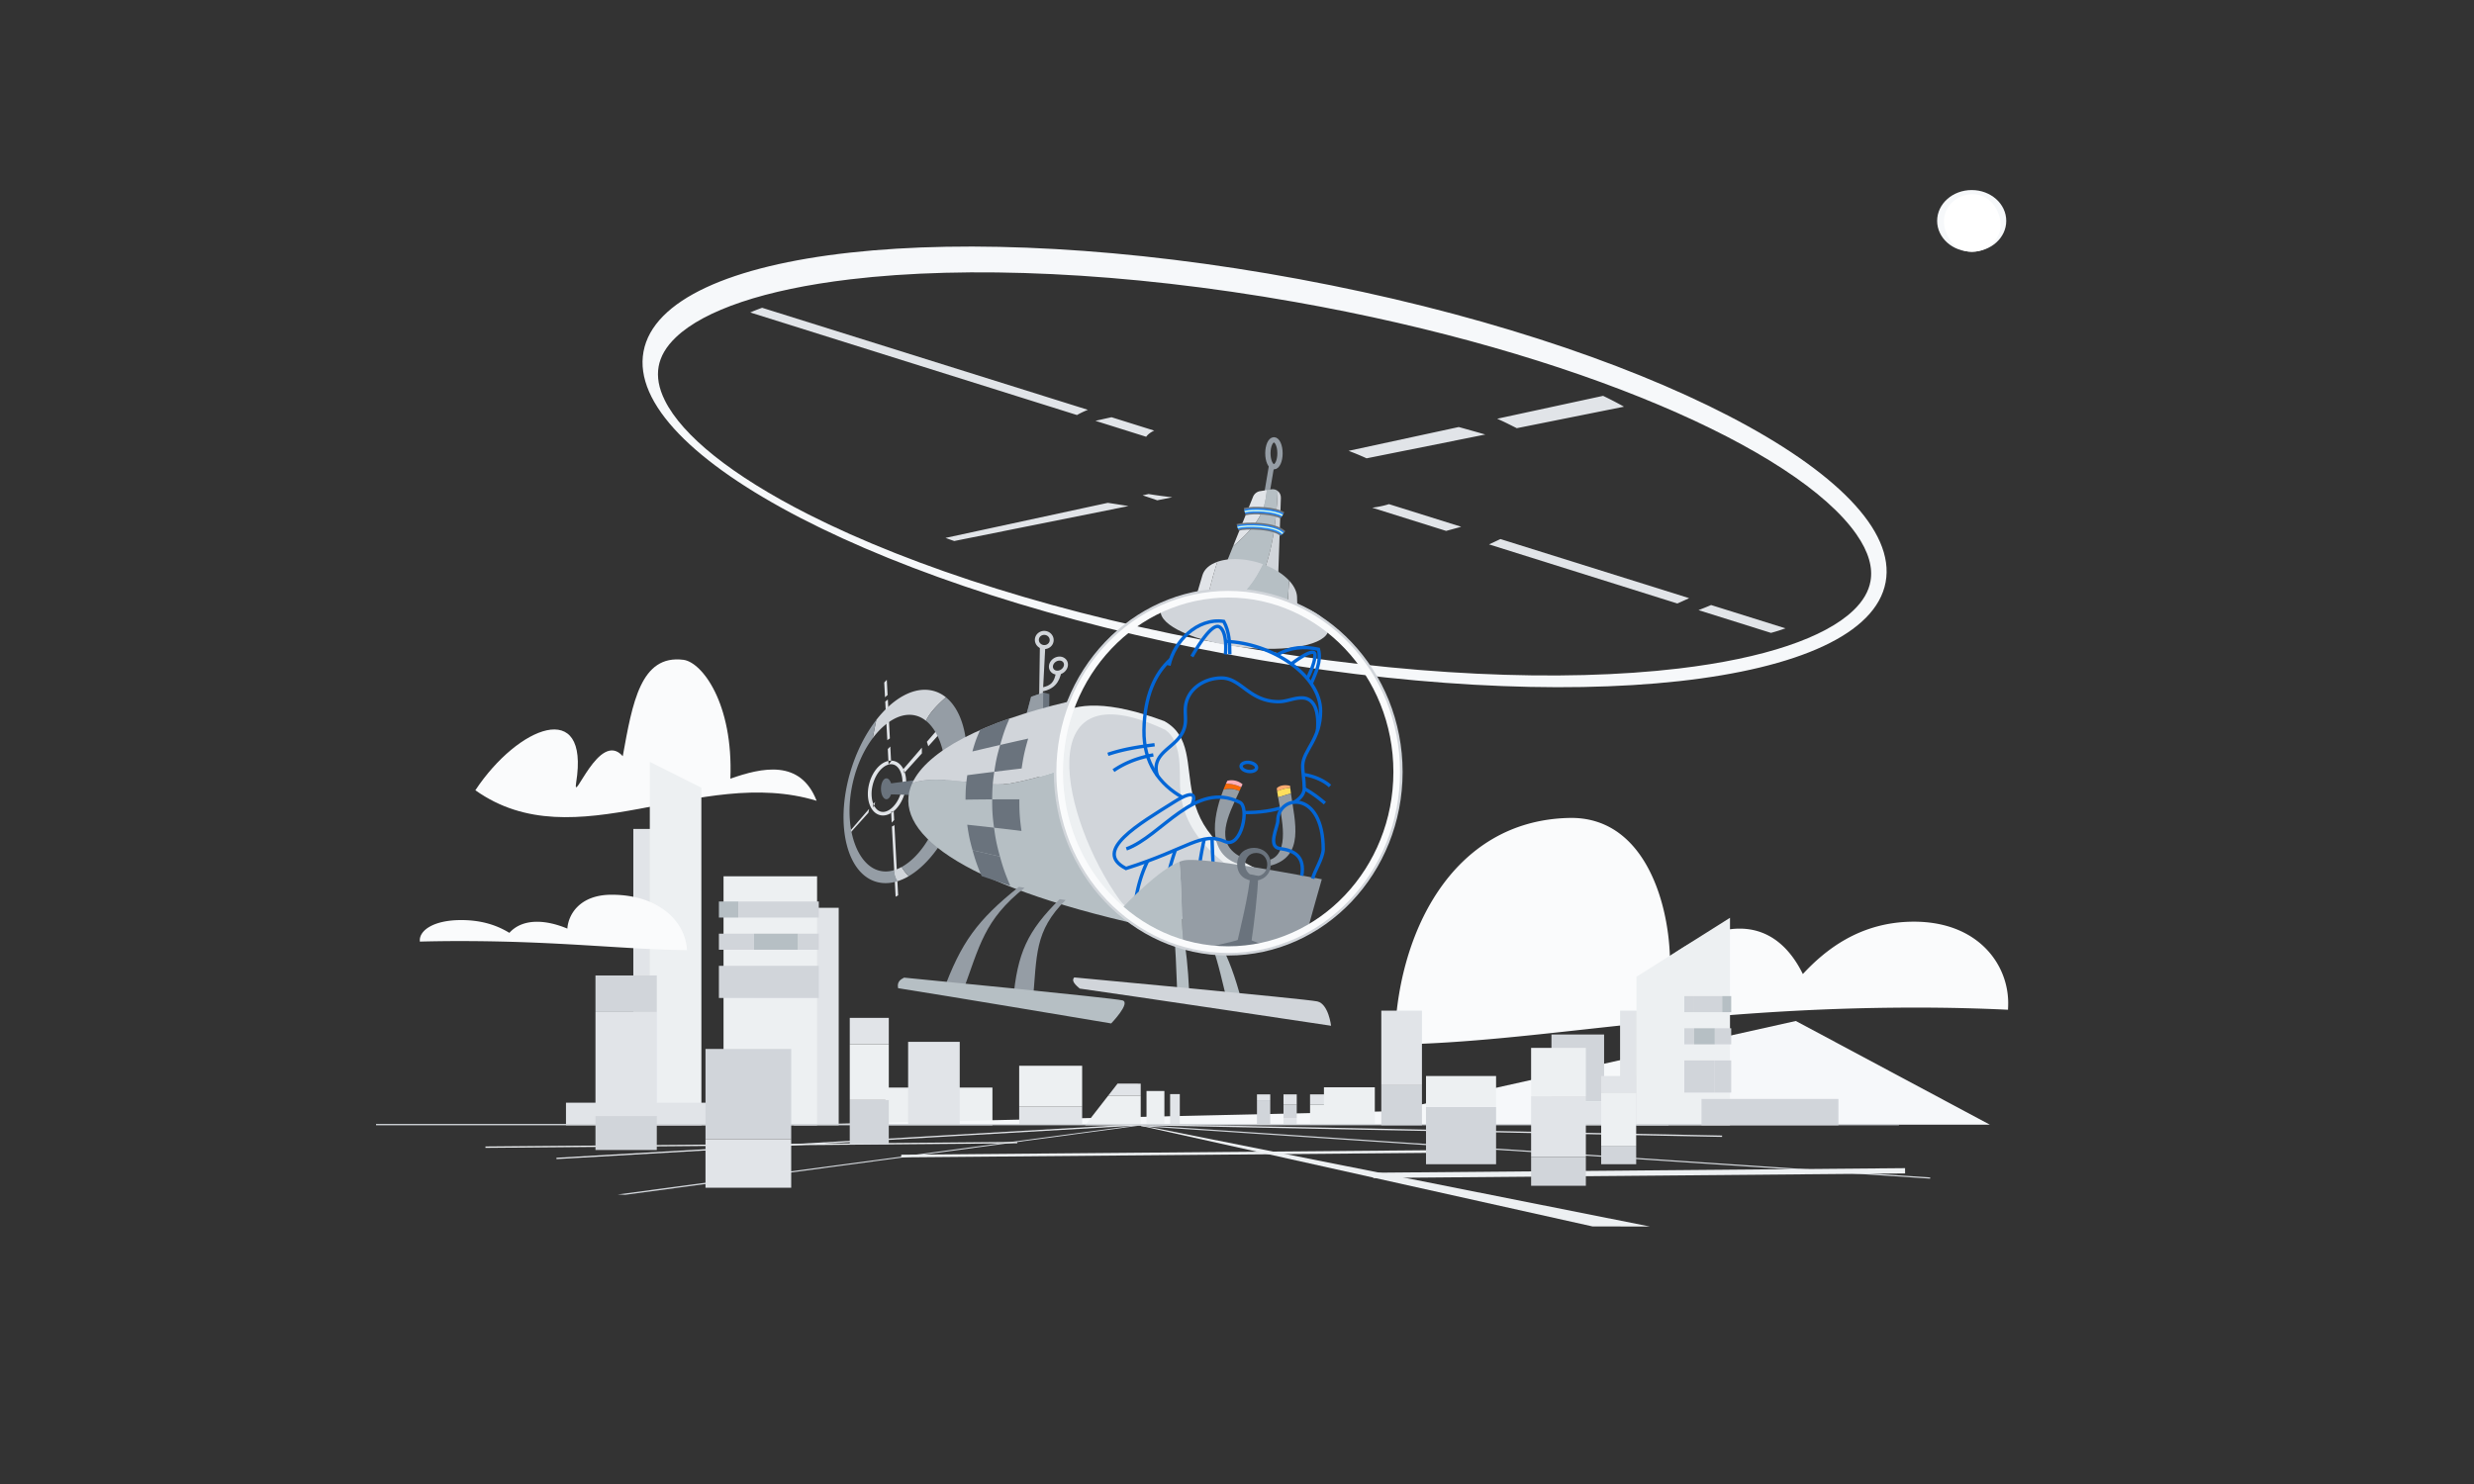 <svg width="500" height="300" fill="none" xmlns="http://www.w3.org/2000/svg"><rect width="100%" height="100%" fill="#333333" stroke="none"/><path fill-rule="evenodd" clip-rule="evenodd" d="M178.955 219.858h21.618v7.625h-21.618v-7.625z" fill="#EDF0F2"/><path d="M281.866 211.162c.22-22.076 11.448-45.317 35.316-45.811 14.767-.302 19.944 16.287 20.308 28.037 5.029-3.711 9.831-5.659 14.101-5.659 5.249 0 9.698 2.945 12.769 9.18 4.514-4.863 11.578-10.584 22.457-10.584 12.823 0 19.044 8.471 19.044 16.474 0 .442-.015.886-.04 1.328a390.09 390.09 0 00-18.608-.436c-46.292 0-76.565 7.039-105.347 7.471" fill="#FAFBFC"/><path d="M402.156 227.362H160.034l121.036-2.715 81.868-18.249 39.218 20.964z" fill="#F6F8FA"/><path d="M248.274 203.441l3.1.598c-2.542-9.998-4.856-15.304-11.657-22.792l-.994.054c6.61 7.272 7.046 12.279 9.551 22.14zm-10.372-3.319l2.426.296c-.475-9.75-1.361-14.462-5.181-21.579l-1.068-.159c3.711 6.917 3.358 11.827 3.823 21.442" fill="#B6BFC4"/><path d="M218.221 199.848c9.695 1.347 50.789 7.513 50.789 7.513s-.508-4.417-2.786-4.921c-2.272-.504-49.122-4.849-49.122-4.849-.342.435-.49.94 1.119 2.257z" fill="#D1D5DA"/><path fill-rule="evenodd" clip-rule="evenodd" d="M327.421 204.309h9.796v23.174h-9.796v-23.174zm-48.257 0h8.214v15.07h-8.214v-15.07z" fill="#E1E4E8"/><path fill-rule="evenodd" clip-rule="evenodd" d="M279.164 219.376h8.214v8.107h-8.214v-8.107z" fill="#D1D5DA"/><path fill-rule="evenodd" clip-rule="evenodd" d="M205.979 223.659h12.726v3.553h-12.726v-3.553z" fill="#E1E4E8"/><path d="M270.124 227.256h-5.36v-3.913h5.36v3.913z" fill="#EDF0F2"/><path d="M264.762 221.233h5.36v2.11h-5.36v-2.11z" fill="#E1E4E8"/><path fill-rule="evenodd" clip-rule="evenodd" d="M259.396 225.996h2.682v1.259h-2.682v-1.259zm0-4.763h2.682v2.11h-2.682v-2.11z" fill="#E1E4E8"/><path fill-rule="evenodd" clip-rule="evenodd" d="M259.396 223.343h2.682v2.654h-2.682v-2.654z" fill="#D1D5DA"/><path fill-rule="evenodd" clip-rule="evenodd" d="M254.036 221.233h2.682v1.174h-2.682v-1.174z" fill="#E1E4E8"/><path fill-rule="evenodd" clip-rule="evenodd" d="M254.036 225.996h2.682v1.259h-2.682v-1.259zm0-3.589h2.682v3.589h-2.682v-3.589z" fill="#D1D5DA"/><path d="M210.836 140.002l-2.448.857s-1.249 4.769-1.497 5.594l1.242.298 3.902-1.411.044-5.039-1.243-.299z" fill="#6A737D"/><path d="M210.72 140.925l-.706.169.151-10.541 1.102-.054-.547 10.426z" fill="#D1D5DA"/><path d="M211.033 128.344c-.536 0-1 .374-1.069.889-.072.565.353 1.087.954 1.163.602.079 1.145-.317 1.22-.879.073-.565-.356-1.087-.954-1.163-.05-.007-.1-.01-.151-.01zm.036 2.869c-.086 0-.169-.008-.255-.018-1.041-.136-1.778-1.062-1.649-2.067.133-1.004 1.084-1.706 2.12-1.573 1.041.134 1.779 1.063 1.649 2.063-.118.922-.929 1.595-1.865 1.595zm3.068 2.327h-.028c-.63.014-1.228.522-1.304 1.108a.81.81 0 00.188.645c.169.191.421.291.727.284.63-.014 1.224-.522 1.303-1.108a.8.8 0 00-.191-.645c-.165-.184-.41-.284-.695-.284zm-.45 2.843c-.507 0-.979-.201-1.292-.55a1.598 1.598 0 01-.389-1.289c.13-.99 1.045-1.782 2.081-1.811a1.751 1.751 0 011.346.551c.31.346.451.806.386 1.289-.126.99-1.044 1.785-2.081 1.81h-.051z" fill="#D1D5DA"/><path d="M210.729 139.773l-.162-.788c1.88-.389 2.516-1.08 2.847-3.074l1.117-.224c-.386 2.333-1.584 3.629-3.802 4.086" fill="#D1D5DA"/><path d="M206.89 146.454c.248-.824 1.501-5.594 1.501-5.594l2.444-.857-.047 5.04-3.898 1.411z" fill="#959DA5"/><path d="M126.349 241.54l-1.487-.08 104.255-13.928h1.257L126.349 241.54z" fill="#D1D5DA"/><path d="M230.636 227.547l159.458 10.603" stroke="#D1D5DA" stroke-width=".242" stroke-miterlimit="10"/><path d="M230.636 227.35l-118.17 6.834m118.17-6.834l117.4 2.345-117.4-2.345z" stroke="#E1E4E8" stroke-width=".268" stroke-miterlimit="10"/><path d="M333.454 247.949l-11.602-.018-91.769-20.445.591.011 102.78 20.452z" fill="#EDF0F2"/><path d="M182.138 233.703l107.471-.917" stroke="#EDF0F2" stroke-width=".536" stroke-miterlimit="10"/><path d="M98.113 231.907l107.471-.922" stroke="#EDF0F2" stroke-width=".268" stroke-miterlimit="10"/><path d="M277.549 237.606l107.47-.922" stroke="#EDF0F2" stroke-width="1.071" stroke-miterlimit="10"/><path d="M405.465 44.649c0 3.441-3.125 6.228-6.98 6.228-3.86 0-6.985-2.787-6.985-6.228 0-3.442 3.125-6.229 6.985-6.229 3.855 0 6.98 2.787 6.98 6.229z" fill="#F6F8FA"/><path d="M403.756 42.846c3.082 7.11-7.229 11.58-10.31 4.471-3.089-7.11 7.225-11.581 10.31-4.471z" fill="#fff"/><path d="M165.04 161.887c-3.287-8.453-11.045-6.725-17.432-4.471.613-15.254-5.742-23.556-9.492-24.031-8.64-1.094-10.297 8.672-12.255 19.487-4.738-5.457-10.202 10.242-9.414 5.303 2.754-17.233-11.758-11.412-20.376 1.58 20.207 14.371 45.266-5.097 68.969 2.131" fill="#FAFBFC"/><path fill-rule="evenodd" clip-rule="evenodd" d="M127.996 167.575h3.852v59.908h-3.852v-59.908z" fill="#E1E4E8"/><path d="M141.757 227.484h-10.429v-73.465l10.419 5.224.01 68.241z" fill="#EDF0F2"/><path fill-rule="evenodd" clip-rule="evenodd" d="M183.534 210.616h10.429v16.589h-10.429v-16.589z" fill="#E1E4E8"/><path d="M230.54 219.061l-4.677-.008-1.897 2.446h6.574v-2.438z" fill="#E1E4E8"/><path d="M223.965 221.498l-4.651 5.986h11.225v-5.986h-6.574z" fill="#EDF0F2"/><path fill-rule="evenodd" clip-rule="evenodd" d="M160.45 183.516h9.054v43.967h-9.054v-43.967z" fill="#E1E4E8"/><path fill-rule="evenodd" clip-rule="evenodd" d="M146.227 177.148h18.906v50.335h-18.906v-50.335z" fill="#EDF0F2"/><path d="M349.637 227.484H330.73v-30.027l18.907-11.92v41.947z" fill="#EDF0F2"/><path fill-rule="evenodd" clip-rule="evenodd" d="M231.712 220.552h3.614v6.768h-3.614v-6.768z" fill="#EDF0F2"/><path fill-rule="evenodd" clip-rule="evenodd" d="M236.482 221.179h1.958v6.304h-1.958v-6.304zm-122.097 1.739h41.061v4.565h-41.061v-4.565z" fill="#E1E4E8"/><path fill-rule="evenodd" clip-rule="evenodd" d="M267.572 219.804h10.282v7.409h-10.282v-7.409z" fill="#EDF0F2"/><path d="M138.836 192.068c-.205-5.44-5.342-11.193-15.224-11.193-6.437 0-8.748 3.979-8.946 6.847-2.175-.903-4.262-1.382-6.124-1.382-2.285 0-4.234.72-5.595 2.243-1.95-1.188-5.003-2.584-9.745-2.584-5.586 0-8.326 2.073-8.355 4.027 0 .105.004.213.014.321a306.73 306.73 0 018.107-.105c20.168 0 33.333 1.722 45.868 1.826" fill="#FAFBFC"/><path d="M179.433 141.412l.414 7.854c-.177.123-.349.249-.519.375l-.418-7.815c.173-.138.346-.278.523-.414zm.658 12.542a3.316 3.316 0 00-.507.583l-.162-3.099c.166-.177.335-.349.511-.522l.158 3.038zm-.706-13.449c-.179.147-.352.298-.522.449l-.158-2.977c.162-.18.335-.363.519-.54l.161 3.068zm-8.369 28.785c-.015-.119-.025-.238-.037-.356l4.67-5.418c-.044.262-.094.528-.144.792l-4.489 4.982zm5.86-7.2c-.075.302-.147.605-.198.911l-.172.194-.054-.615.424-.49zm14.394-15.289l-3.665 4.072c-.072-.307-.184-.613-.281-.912l3.578-4.154c.14.327.263.659.368.994zm-8.529 9.467a7.406 7.406 0 00-.159-.806l3.723-4.32c.007.389.01.774.01 1.16l-3.574 3.966zm-2.03 9.509c-.163.176-.332.349-.501.522l-.115-2.172c.172-.018.349-.078.522-.179l.094 1.829zm.802 15.21a5.682 5.682 0 01-.508.294l-.751-14.187c.183-.094.356-.191.51-.295l.749 14.188zm.641-21.007c-.353 1.404-1.044 2.552-1.832 3.28-.457.425-.932.694-1.372.81a1.922 1.922 0 01-.889.022 1.835 1.835 0 01-.781-.411c-.335-.295-.627-.742-.836-1.321-.349-.994-.414-2.315-.057-3.719.353-1.401 1.044-2.549 1.832-3.28.461-.424.933-.687 1.372-.806.309-.079.608-.086.889-.018.281.061.543.198.781.407.335.295.63.738.832 1.317.353.994.417 2.323.061 3.719zm-1.498-6.145c-1.997-.465-4.237 1.609-5.003 4.637-.764 3.024.233 5.853 2.232 6.318 1.997.464 4.237-1.613 5.004-4.637.763-3.028-.234-5.854-2.233-6.318" fill="#E1E4E8"/><path d="M180.254 159.457c0 1.17-.497 2.121-1.105 2.121-.612 0-1.105-.951-1.105-2.121 0-1.166.493-2.116 1.105-2.116.608 0 1.105.95 1.105 2.116z" fill="#6A737D"/><path d="M178.745 160.547l.706-2.102 23.591-3.194-.404 6.066-23.893-.77z" fill="#6A737D"/><path d="M177.898 147.458c1.415-1.419 2.88-2.318 4.248-2.715.968-.28 1.9-.316 2.783-.118.785.176 1.523.537 2.211 1.087.608-1.242 1.637-2.635 4.039-4.745a6.786 6.786 0 00-2.65-1.332c-3.744-.921-7.982 1.476-11.423 5.897-.263 1.228-.493 2.466-.728 3.694.487-.648.994-1.243 1.52-1.768" fill="#D1D5DA"/><path d="M180.642 175.928c-.968.281-1.897.32-2.779.118-.886-.194-1.71-.63-2.462-1.296-1.07-.947-2.009-2.383-2.679-4.273-1.152-3.24-1.419-7.567-.385-12.175.814-3.615 2.279-6.725 4.042-9.075.235-1.228.465-2.467.728-3.694-2.21 2.847-4.097 6.527-5.303 10.706-3.085 10.688-.597 20.581 5.555 22.097 1.307.32 2.674.234 4.043-.195a7.715 7.715 0 01-.709-2.231.22.22 0 01-.051.018" fill="#959DA5"/><path d="M180.693 175.91c.112.713.32 1.436.709 2.232a11.027 11.027 0 002.254-1.015 9.593 9.593 0 01-1.433-1.861 7.871 7.871 0 01-1.53.644" fill="#D1D5DA"/><path d="M194.082 161.728c2.592-8.986 1.249-17.403-2.901-20.761-2.401 2.11-3.431 3.503-4.043 4.745.086.068.169.136.252.208 1.069.951 2.005 2.387 2.679 4.274 1.151 3.24 1.418 7.571.381 12.178-1.034 4.608-3.132 8.406-5.558 10.84-.882.889-1.783 1.57-2.668 2.056a9.707 9.707 0 001.433 1.857c4.302-2.52 8.356-8.222 10.425-15.397" fill="#959DA5"/><path d="M235.323 145.785c10.814 6.077-4.129 22.993 25.65 32.616 1.821.586-20.423 9.54-31.126 7.556-14.58-2.7-39.024-56.718 5.476-40.172" fill="#EDF0F2"/><path d="M226.242 181.858c-11.577-16.102-18.522-47.447 9.302-34.296 3.291 2.346 2.855 8.085 2.938 11.152.273 10.354 8.69 16.805 19.695 22.169 8.079 3.931-18.367 4.986-26.802 4.068-2.019-.216-3.866-1.328-5.133-3.093" fill="#D1D5DA"/><path d="M256.982 94.174l-2.173 12.941" stroke="#959DA5" stroke-width="1.071" stroke-miterlimit="10"/><path d="M254.852 103.903c.696-1.49 1.023-3.129 1.171-4.832l-1.394.224a1.85 1.85 0 00-1.386 1.134l-4.039 10.012c2.257-1.944 4.367-3.978 5.648-6.538" fill="#E1E4E8"/><path d="M256.908 98.929l-.886.143c-.146 1.703-.475 3.341-1.169 4.832-1.282 2.559-3.392 4.594-5.652 6.538l-.54 1.342-3.575 8.856 7.992-.072c3.776-6.462 4.795-13.838 5.152-21.32a1.684 1.684 0 00-1.322-.319" fill="#B6BFC4"/><path d="M258.23 99.249c-.36 7.48-1.375 14.856-5.151 21.319l5.104-.048.256-7.369.432-12.491c.021-.595-.234-1.099-.641-1.411z" fill="#D1D5DA"/><path d="M251.554 103.432c1.761-.435 6.077-.219 7.624.767z" fill="#79B8FF"/><path d="M258.789 104.84c-1.27-.81-5.357-1.094-7.059-.673l-.35-1.469c1.898-.471 6.42-.27 8.191.857l-.782 1.285z" fill="#6A737D"/><path d="M258.955 104.567c-1.444-.917-5.667-1.115-7.301-.709l-.197-.849c1.803-.45 6.267-.252 7.948.817l-.45.741z" fill="#2188FF"/><path d="M259.107 104.321c-1.527-.968-5.804-1.173-7.517-.748l-.069-.281c1.757-.436 6.16-.22 7.737.781l-.151.248z" fill="#DCFFE4"/><path d="M258.737 108.343c-.508-.561-2.045-1.025-4.022-1.209-1.947-.18-3.711-.054-4.38.158l-.425-1.328c1.824-.58 8.118-.497 9.864 1.443l-1.037.936z" fill="#6A737D"/><path d="M258.955 108.144c-1.274-1.414-6.973-1.681-8.712-1.13l-.242-.77c1.815-.572 7.942-.429 9.551 1.364l-.597.536z" fill="#2188FF"/><path d="M259.155 107.966c-1.429-1.588-7.366-1.725-8.992-1.207l-.083-.259c1.72-.547 7.754-.403 9.276 1.285l-.201.181z" fill="#DCFFE4"/><path d="M378.032 117.482c-.359 2.031-1.468 4.036-3.546 5.997-5.73 5.415-17.851 9.602-35.171 11.661-23.566 2.801-55.408 1.527-89.896-4.579-34.488-6.102-64.832-15.836-86.004-26.56-15.559-7.88-25.51-15.97-29.034-23.026-1.275-2.553-1.63-4.817-1.274-6.847.36-2.035 1.476-4.04 3.55-5.998 5.731-5.418 17.852-9.602 35.171-11.66 23.566-2.805 55.408-1.53 89.896 4.575 56.84 10.062 101.455 29.79 113.443 46.937 2.556 3.654 3.345 6.807 2.865 9.5zM262.617 56.437c-69.318-12.873-128.668-6.322-132.56 14.634-3.894 20.959 49.147 48.384 118.466 61.261 69.318 12.874 128.671 6.322 132.566-14.634 3.892-20.955-49.151-48.383-118.472-61.26z" fill="#F6F8FA"/><path d="M231.172 187.132c-10.875-5.669-17.151-18.375-17.405-31.252-3.147 1.037-6.351 1.926-9.66 2.524-6.411.886-13.738-2.052-19.724-.115-4.442 9.587 9.09 20.474 46.789 28.843" fill="#B6BFC4"/><path d="M204.109 158.402c3.308-.594 6.508-1.483 9.655-2.52-.097-4.78.637-9.587 2.271-14.065-17.471 4.122-28.652 10.001-31.651 16.474 5.987-1.937 13.309.997 19.725.111" fill="#D1D5DA"/><path d="M243.018 116.276l-1.498 5.058c-.073.25-.118.507-.133.767-.083 1.275.515 2.599 1.592 3.819.787-4.186 1.759-8.337 3.049-12.347-1.556.547-2.646 1.479-3.01 2.703z" fill="#E1E4E8"/><path d="M262.136 120.704c-.036-1.119-.612-2.268-1.584-3.323-.385 4.144-.284 8.381-.839 12.475 1.447-.706 2.391-1.783 2.563-3.14l.022-.223c.007-.115.007-.231.004-.345l-.166-5.444zm-6.859-6.64a17.06 17.06 0 00-2.409-.688c-2.624-.555-5.039-.436-6.84.194-1.292 4.014-2.26 8.165-3.049 12.349.713.809 1.638 1.569 2.722 2.242l.151.086c1.515-3.387 4.047-6.584 6.581-9.579 1.141-1.394 2.041-2.967 2.844-4.604z" fill="#D1D5DA"/><path d="M255.277 114.064c-.803 1.637-1.703 3.21-2.844 4.604-2.534 2.994-5.065 6.192-6.581 9.579 1.595.962 3.514 1.728 5.601 2.168 3.28.688 6.257.421 8.259-.558.558-4.094.454-8.331.839-12.478-1.227-1.328-3.082-2.516-5.274-3.315" fill="#B6BFC4"/><path d="M268.486 127.336c-.349 3.006-8.215 4.569-17.576 3.493-9.363-1.08-16.672-4.392-16.326-7.399.35-3.006 8.219-4.568 17.579-3.488 9.361 1.08 16.668 4.389 16.323 7.394z" fill="#D1D5DA"/><path clip-rule="evenodd" d="M258.691 91.633c0-1.501-.549-2.721-1.226-2.721-.676 0-1.226 1.22-1.226 2.721 0 1.503.55 2.722 1.226 2.722.677 0 1.226-1.22 1.226-2.722z" stroke="#959DA5" stroke-width="1.071" stroke-miterlimit="10"/><path clip-rule="evenodd" d="M282.952 156.051c0-20.197-15.561-36.594-34.729-36.594s-34.729 16.397-34.729 36.594c0 20.196 15.561 36.593 34.729 36.593s34.729-16.397 34.729-36.593z" stroke="#D1D5DA" stroke-width="1.037" stroke-miterlimit="10"/><path d="M154.027 62.22c-.81.288-1.61.602-2.401.947L217.657 83.9a18.1 18.1 0 012.203-1.052L154.027 62.22zm70.62 22.127c-1.087.23-2.174.483-3.258.724l10.256 3.222c.336-.479.879-.892 1.62-1.246l-8.618-2.7zm47.899 6.793c1.233.459 2.448.963 3.643 1.512l23.997-4.813a676.031 676.031 0 00-5.367-1.512l-22.273 4.813zm51.441-11.117l-21.406 4.627c1.347.578 2.653 1.26 3.967 1.91l21.661-4.344a71.251 71.251 0 00-4.222-2.193zM236.92 100.53c-1.602-.188-3.2-.389-4.784-.66l-1.21.264c.991.335 1.976.67 2.96 1.004l3.034-.608zm-45.833 8.211c.587.218 1.176.428 1.768.629l35.204-7.063c-1.389-.23-2.779-.449-4.172-.655l-32.8 7.089zm154.725 13.569c-.836.368-1.689.703-2.539 1.034l14.645 4.597a36.5 36.5 0 002.927-.921l-15.033-4.71zm-65.103-20.397c-.943.31-2.077.555-3.381.724l14.934 4.687a183.84 183.84 0 003.052-.835l-14.605-4.576zm60.666 19.007l-38.135-11.948c-.763.367-1.534.72-2.304 1.077L338.995 122c.795-.349 1.588-.709 2.379-1.08" fill="#E1E4E8"/><path fill-rule="evenodd" clip-rule="evenodd" d="M313.551 209.13h10.642v13.544h-10.642V209.13z" fill="#D1D5DA"/><path fill-rule="evenodd" clip-rule="evenodd" d="M313.551 222.669h10.642v4.814h-10.642v-4.814z" fill="#E1E4E8"/><path fill-rule="evenodd" clip-rule="evenodd" d="M76.001 227.213h307.778v.27H76.001v-.27z" fill="#D1D5DA"/><path d="M247.676 129.666c9.361.281 19.217 6.804 19.217 14.094 0 5.703-3.444 7.848-3.61 10.879-.062 1.069.312 3.103.312 4.738 0 1.069-.744 2.016-2.008 2.786m-2.087.961c-2.171.756-5.019 1.177-8.065 1.137m-9.956-1.879l-.4-.162m-2.123-1.04c-4.551-2.57-7.869-6.905-7.758-13.586.115-6.884 2.235-11.474 5.389-14.289m8.367 36.189c.032 1.393.093 3.377.186 4.763l-.186-4.763z" stroke="#0366D6" stroke-width=".683" stroke-miterlimit="10"/><path d="M248.211 132.271c-.008-2.254-.108-4.551-1.188-6.48l.248.172c-2.476-.395-5.015.598-6.887 2.257-1.89 1.657-3.262 3.936-3.805 6.387l-.67-.144c.583-2.61 2.024-4.997 4.026-6.761 1.979-1.757 4.726-2.851 7.437-2.415l.166.028.082.145c1.177 2.109 1.264 4.553 1.274 6.807l-.683.004zm16.47 5.809c.914-2.195 2.049-4.496 1.447-6.731l.263.241c-2.786-.659-5.734-.389-8.179 1.123l-.338-.594c1.281-.742 2.718-1.293 4.212-1.469 1.497-.187 3.002-.032 4.446.27l.205.043.054.202c.67 2.606-.598 5.008-1.476 7.178l-.634-.263z" fill="#0366D6"/><path d="M233.948 156.845a4.205 4.205 0 01-.296-1.544c0-4.136 5.937-4.619 5.937-9.792 0-.638-.047-1.289-.047-1.937 0-4.101 3.73-6.509 7.341-6.509 3.963 0 5.569 4.784 11.548 4.784 1.57 0 3.045-.766 4.662-.766 2.535 0 3.243 2.599 3.243 5.133 0 .497-.028 1.005-.078 1.52m-5.275-13.514c1.764-1.314 4.723-3.305 4.777-1.854.047 1.332-.885 3.467-1.552 4.813m-23.315-4.456s3.848-7.053 5.559-5.987c1.709 1.069 1.209 5.558 1.209 5.558m-14.311 18.26c-3.302.442-6.239.864-9.436 1.94m9.179.114c-2.866.522-5.644 1.512-8.053 3.176m43.758 3.118c-1.299-1.192-3.488-2.095-5.403-2.326m4.373 5.792c-1.267-1.08-2.675-2.146-4.173-2.934m-34.156 22.998c.45-3.021 1.242-5.797 2.491-8.356m11.45-4.43c-.879 3.956-1.407 7.959-1.407 11.998 0 1.548.075 3.096.241 4.654m-4.657-14.487c-1.635 4.716-2.668 9.753-2.668 14.609v.281m19.058-31.444c.069-.499-.57-1.001-1.427-1.12-.856-.119-1.608.188-1.678.687-.069.498.571 1 1.427 1.119.856.12 1.609-.188 1.678-.686z" stroke="#0366D6" stroke-width=".683" stroke-miterlimit="10"/><path d="M264.196 188.306c.507-2.023 2.945-10.562 2.945-10.562-2.876-.512-23.753-4.604-27.879-3.809-.276.05-.575.147-.889.27.465 5.649.447 11.34.695 16.981 3.031 1.17 8.183 1.199 12.143.918 5.9-.425 8.938-1.35 12.985-3.798" fill="#959DA5"/><path d="M226.261 184.109c3.74 3.232 8.133 5.562 12.838 7.077-.259-5.641-.242-11.332-.727-16.981-3.971 1.49-10.3 7.992-12.111 9.904z" fill="#B6BFC4"/><path d="M247.254 159.643c1.113-.288 2.272-.191 3.233.296.122-.263.238-.526.36-.796a7.206 7.206 0 00-3.071-.735c-.14.306-.32.728-.522 1.235" fill="#F66A0A"/><path d="M248.049 157.836c-.004.004-.108.21-.274.573a7.173 7.173 0 013.071.734 86.2 86.2 0 00.274-.597 3.453 3.453 0 00-1.45-.724 3.483 3.483 0 00-1.621.014" fill="#FDAEB7"/><path d="M247.255 159.643c-1.509 3.823-4.054 12.575 2.879 14.969.551-.309.339-1.537.339-1.537-5.043-2.888-2.336-8.05.015-13.136-.962-.487-2.121-.584-3.233-.296z" fill="#959DA5"/><path d="M260.772 159.306c-.014-.148-.032-.295-.047-.443-.821-.241-2.095-.18-2.685.49.014.179.043.382.071.59.919-.341 1.768-.684 2.661-.637" fill="#FFAB70"/><path d="M258.11 159.942c.05.374.12.792.202 1.246.89-.241 1.721-.58 2.592-.767-.047-.381-.094-.749-.133-1.116-.893-.043-1.742.295-2.661.637" fill="#FFDF5D"/><path d="M258.311 161.187c.749 4.204 2.391 11.228-1.617 12.614l.12 1.184c6.912-1.868 4.881-8.838 4.092-14.565-.871.187-1.706.529-2.595.767z" fill="#959DA5"/><path d="M252.666 176.743c-.043 3.262-2.509 13.108-2.519 13.266-.008.151-7.305 1.796-7.305 1.796 4.684 1.092 11.647-.018 13.28-.485l-3.175-1.21c.475-3.096 1.282-9.771 1.332-13.036" fill="#6A737D"/><path d="M253.877 172.429c-2.973 0-2.98 4.684 0 4.684 2.974 0 2.978-4.684 0-4.684zm2.945 2.298c0 4.428-6.786 4.435-6.786 0 0-4.436 6.786-4.443 6.786 0z" fill="#6A737D"/><path d="M240.909 162.674c.677-1.635.763-3.301-3.622-.543-7.009 4.406-16.625 9.921-9.723 13.435 12.596-3.971 15.296-7.571 20.033-5.437 3.295 1.487 5.051-7.113 2.898-7.966-8.964-4.439-15.778 6.886-22.853 9.446m37.648 6.01c.345-1.498 2.016-3.967 2.141-5.864 0-12.28-9.219-11.067-9.18-5.829.012 1.127-2.167 5.274.397 5.605 3.117.403 5.072 1.711 4.442 5.508" stroke="#0366D6" stroke-width=".683" stroke-miterlimit="10"/><path d="M206.014 161.584c-.01 2.528.073 3.809.429 6.394a576.752 576.752 0 00-5.544-.656c-.313-2.314-.385-3.459-.375-5.724 2.175-.013 3.273-.018 5.49-.014zm1.785-12.275c-.695 2.38-.961 3.59-1.322 6.044-2.224.26-3.329.397-5.529.666.324-2.203.558-3.29 1.184-5.421a691.96 691.96 0 015.667-1.289zm-5.702 23.844c.651 2.348 1.065 3.532 2.08 5.915a727.01 727.01 0 00-5.781-1.957c-.893-2.1-1.26-3.147-1.84-5.232 2.186.493 3.291.749 5.541 1.274z" fill="#6A737D"/><path d="M200.897 167.321c.31 2.312.548 3.481 1.199 5.832-2.25-.521-3.355-.781-5.54-1.271-.579-2.083-.792-3.117-1.073-5.162 2.139.227 3.222.349 5.414.601zm.051-11.302c-.324 2.199-.41 3.319-.425 5.58-2.174.014-3.25.025-5.385.054.003-2.002.076-2.996.352-4.943a579.63 579.63 0 015.458-.691zm3.08-10.774c-.918 2.056-1.274 3.222-1.897 5.354a600.59 600.59 0 00-5.609 1.313c.54-1.89.777-2.566 1.58-4.385 2.614-1.047 3.579-1.522 5.926-2.282" fill="#6A737D"/><path d="M165.483 201.75v-6.505h-13.111v6.505h13.111zm-20.19-6.502v6.501h7.077v-6.501h-7.077z" fill="#D1D5DA"/><path fill-rule="evenodd" clip-rule="evenodd" d="M161.257 188.747h4.227v3.251h-4.227v-3.251zm-15.962 0h7.078v3.25h-7.078v-3.25z" fill="#D1D5DA"/><path fill-rule="evenodd" clip-rule="evenodd" d="M152.372 188.747h8.884v3.25h-8.884v-3.25zm-7.077-6.505h3.935v3.25h-3.935v-3.25z" fill="#B6BFC4"/><path fill-rule="evenodd" clip-rule="evenodd" d="M161.257 182.242h4.227v3.25h-4.227v-3.25zm-12.031 0h12.031v3.25h-12.031v-3.25z" fill="#D1D5DA"/><path d="M340.408 220.871v-6.501h6.153v6.501h-6.153z" fill="#D1D5DA"/><path d="M349.883 214.372v6.498h-3.323v-6.498h3.323z" fill="#D1D5DA"/><path fill-rule="evenodd" clip-rule="evenodd" d="M340.407 207.866h1.984v3.251h-1.984v-3.251zm6.152.004h3.323v3.251h-3.323v-3.251z" fill="#D1D5DA"/><path fill-rule="evenodd" clip-rule="evenodd" d="M342.39 207.87h4.169v3.251h-4.169v-3.251zm5.646-6.502h1.846v3.247h-1.846v-3.247z" fill="#B6BFC4"/><path fill-rule="evenodd" clip-rule="evenodd" d="M340.407 201.368h1.984v3.247h-1.984v-3.247z" fill="#D1D5DA"/><path fill-rule="evenodd" clip-rule="evenodd" d="M342.39 201.368h5.645v3.247h-5.645v-3.247z" fill="#D1D5DA"/><path d="M288.197 235.356h14.163v-11.585h-14.163v11.585z" fill="#D1D5DA"/><path d="M302.359 217.522h-14.162v6.249h14.162v-6.249z" fill="#EDF0F2"/><path fill-rule="evenodd" clip-rule="evenodd" d="M309.44 233.876h11.066v5.836H309.44v-5.836z" fill="#D1D5DA"/><path fill-rule="evenodd" clip-rule="evenodd" d="M309.44 211.837h11.066v9.775H309.44v-9.775z" fill="#EDF0F2"/><path fill-rule="evenodd" clip-rule="evenodd" d="M309.44 221.611h11.066v12.265H309.44v-12.265zm14.158-4.089h7.078v3.474h-7.078v-3.474z" fill="#E1E4E8"/><path fill-rule="evenodd" clip-rule="evenodd" d="M323.598 231.623h7.078v3.733h-7.078v-3.733z" fill="#D1D5DA"/><path fill-rule="evenodd" clip-rule="evenodd" d="M323.598 220.996h7.078v10.627h-7.078v-10.627z" fill="#EDF0F2"/><path fill-rule="evenodd" clip-rule="evenodd" d="M171.74 205.771h7.888v5.347h-7.888v-5.347z" fill="#E1E4E8"/><path fill-rule="evenodd" clip-rule="evenodd" d="M171.736 222.367h7.888v8.954h-7.888v-8.954z" fill="#D1D5DA"/><path fill-rule="evenodd" clip-rule="evenodd" d="M171.74 211.121h7.888v11.247h-7.888v-11.247z" fill="#EDF0F2"/><path d="M159.905 212.051h-17.323v18.223h17.323v-18.223z" fill="#D1D5DA"/><path d="M142.582 240.113h17.323v-9.836h-17.324l.001 9.836z" fill="#E1E4E8"/><path fill-rule="evenodd" clip-rule="evenodd" d="M120.346 225.603h12.392v6.876h-12.392v-6.876zm0-28.407h12.392v7.387h-12.392v-7.387z" fill="#D1D5DA"/><path fill-rule="evenodd" clip-rule="evenodd" d="M120.346 204.583h12.392v21.02h-12.392v-21.02z" fill="#E1E4E8"/><path d="M208.73 202.471l-3.967-.346c.864-9.489 2.851-13.852 9.399-20.354l1.21.173c-6.364 6.314-5.789 11.167-6.642 20.527zm-14.264-1.677l-3.867-.36c3.621-9.864 6.872-14.397 15.315-21.15l1.155.18c-8.197 6.559-9.033 11.606-12.603 21.33z" fill="#959DA5"/><path d="M181.511 199.771c8.308 1.278 43.059 7.124 43.059 7.124s4.036-4.187 2.28-4.662c-1.761-.479-44.14-4.601-44.14-4.601-.788.414-1.455.889-1.199 2.139" fill="#B6BFC4"/><path fill-rule="evenodd" clip-rule="evenodd" d="M205.979 215.451h12.726v8.208h-12.726v-8.208z" fill="#EDF0F2"/><path fill-rule="evenodd" clip-rule="evenodd" d="M343.877 222.159h27.67v5.324h-27.67v-5.324z" fill="#D1D5DA"/><path d="M248.221 119.456c-19.181 0-34.729 16.384-34.729 36.594 0 20.207 15.548 36.594 34.729 36.594 19.181 0 34.729-16.387 34.729-36.594 0-20.21-15.548-36.594-34.729-36.594zm0 1.343c18.411 0 33.387 15.815 33.387 35.251s-14.976 35.251-33.387 35.251c-18.41 0-33.386-15.815-33.386-35.251s14.976-35.251 33.386-35.251" fill="#FAFBFC"/></svg>
